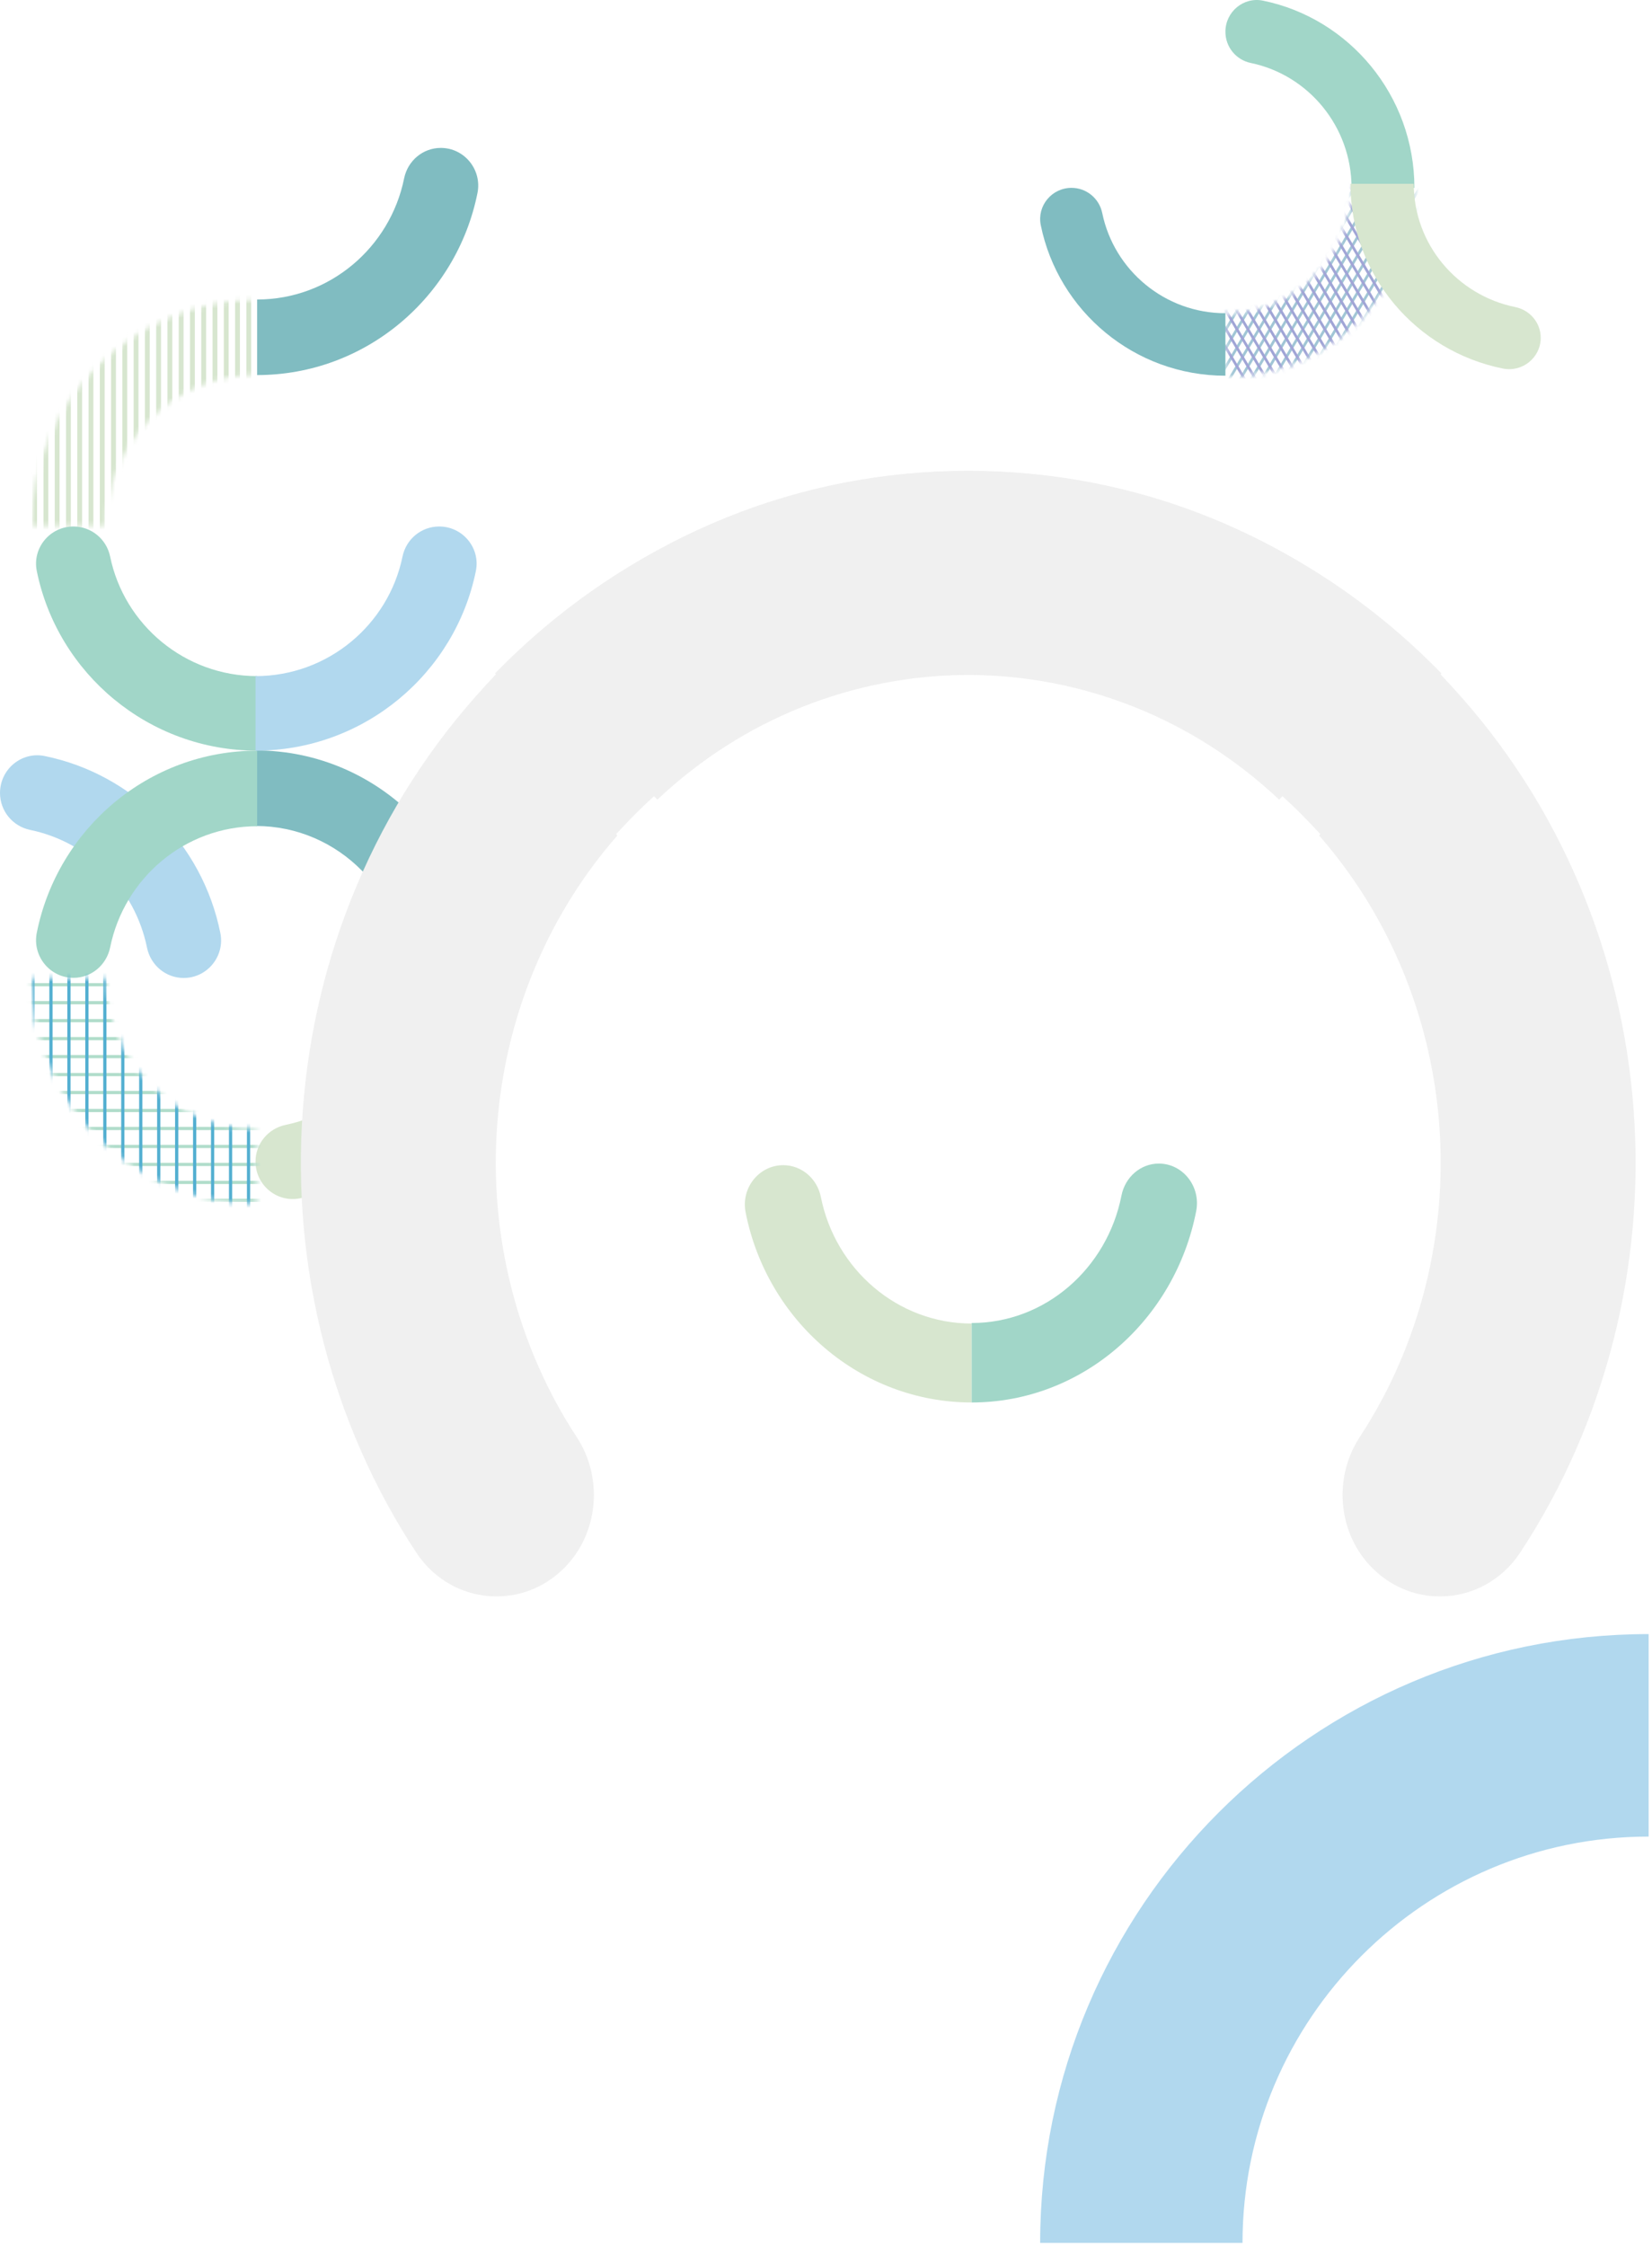 <svg width="351" height="477" viewBox="0 0 351 477" fill="none" xmlns="http://www.w3.org/2000/svg">
<g filter="url(#filter0_b_458_2634)">
<path d="M0.002 168.39L0.002 168.386C0.002 163.349 4.579 159.544 9.485 160.543C28.227 164.359 43.027 179.258 46.816 198.127C47.807 203.065 44.029 207.673 39.024 207.673C35.227 207.673 31.992 204.962 31.23 201.219C28.678 188.692 18.856 178.802 6.412 176.235C2.693 175.467 -1.03396e-06 172.21 -6.99967e-07 168.39L0.002 168.39Z" fill="#B1D8EE"/>
</g>
<path d="M54.397 175.4L54.397 159.357C80.645 159.357 102 180.996 102 207.593L86.167 207.593C86.167 189.842 71.914 175.4 54.395 175.4L54.397 175.4Z" fill="#80BCC1"/>
<g style="mix-blend-mode:darken">
<path d="M15.61 207.643C10.605 207.643 6.825 203.021 7.817 198.067C12.227 176.042 31.542 159.407 54.633 159.407L54.633 175.45C39.252 175.45 26.38 186.509 23.405 201.168C22.643 204.924 19.408 207.643 15.611 207.643L15.61 207.643Z" fill="#A1D6C8"/>
</g>
<path d="M86.063 207.643L101.896 207.643C101.896 230.732 85.482 250.047 63.747 254.459C58.855 255.452 54.291 251.672 54.291 246.666C54.291 242.87 56.975 239.634 60.682 238.872C75.148 235.896 86.061 223.024 86.061 207.643L86.063 207.643Z" fill="#D7E6CF"/>
<mask id="mask0_458_2634" style="mask-type:luminance" maskUnits="userSpaceOnUse" x="6" y="207" width="49" height="49">
<path d="M54.555 239.722L54.555 255.691C28.148 255.691 6.662 234.152 6.662 207.678L22.592 207.678C22.592 225.347 36.931 239.722 54.557 239.722L54.555 239.722Z" fill="white"/>
</mask>
<g mask="url(#mask0_458_2634)">
<path d="M-28.697 254.558L-28.697 255.242L88.514 255.242L88.514 254.558L-28.697 254.558Z" fill="#B1DDCB"/>
<path d="M-28.697 250.743L-28.697 251.427L88.514 251.427L88.514 250.743L-28.697 250.743Z" fill="#B1DDCB"/>
<path d="M-28.697 246.926L-28.697 247.61L88.514 247.61L88.514 246.926L-28.697 246.926Z" fill="#B1DDCB"/>
<path d="M-28.697 243.11L-28.697 243.794L88.514 243.794L88.514 243.11L-28.697 243.11Z" fill="#B1DDCB"/>
<path d="M-28.697 239.293L-28.697 239.977L88.514 239.977L88.514 239.293L-28.697 239.293Z" fill="#B1DDCB"/>
<path d="M-28.697 235.477L-28.697 236.161L88.514 236.161L88.514 235.477L-28.697 235.477Z" fill="#B1DDCB"/>
<path d="M-28.697 231.661L-28.697 232.345L88.514 232.345L88.514 231.661L-28.697 231.661Z" fill="#B1DDCB"/>
<path d="M-28.697 227.844L-28.697 228.528L88.514 228.528L88.514 227.844L-28.697 227.844Z" fill="#B1DDCB"/>
<path d="M-28.697 224.029L-28.697 224.713L88.514 224.713L88.514 224.029L-28.697 224.029Z" fill="#B1DDCB"/>
<path d="M-28.697 220.212L-28.697 220.896L88.514 220.896L88.514 220.212L-28.697 220.212Z" fill="#B1DDCB"/>
<path d="M-28.697 216.395L-28.697 217.079L88.514 217.079L88.514 216.395L-28.697 216.395Z" fill="#B1DDCB"/>
<path d="M-28.697 212.58L-28.697 213.264L88.514 213.264L88.514 212.58L-28.697 212.58Z" fill="#B1DDCB"/>
<path d="M-28.697 208.763L-28.697 209.447L88.514 209.447L88.514 208.763L-28.697 208.763Z" fill="#B1DDCB"/>
</g>
<mask id="mask1_458_2634" style="mask-type:luminance" maskUnits="userSpaceOnUse" x="6" y="207" width="49" height="49">
<path d="M54.555 239.722L54.555 255.691C28.148 255.691 6.662 234.152 6.662 207.678L22.592 207.678C22.592 225.347 36.931 239.722 54.557 239.722L54.555 239.722Z" fill="white"/>
</mask>
<g mask="url(#mask1_458_2634)">
<path d="M7.353 173.397L6.669 173.397L6.669 290.608L7.353 290.608L7.353 173.397Z" fill="#53AFD1"/>
<path d="M11.169 173.397L10.484 173.397L10.484 290.608L11.169 290.608L11.169 173.397Z" fill="#53AFD1"/>
<path d="M14.986 173.397L14.302 173.397L14.302 290.608L14.986 290.608L14.986 173.397Z" fill="#53AFD1"/>
<path d="M18.801 173.397L18.117 173.397L18.117 290.608L18.801 290.608L18.801 173.397Z" fill="#53AFD1"/>
<path d="M22.618 173.397L21.934 173.397L21.934 290.608L22.618 290.608L22.618 173.397Z" fill="#53AFD1"/>
<path d="M26.436 173.397L25.752 173.397L25.752 290.608L26.436 290.608L26.436 173.397Z" fill="#53AFD1"/>
<path d="M30.25 173.397L29.565 173.397L29.565 290.608L30.25 290.608L30.25 173.397Z" fill="#53AFD1"/>
<path d="M34.068 173.397L33.383 173.397L33.383 290.608L34.068 290.608L34.068 173.397Z" fill="#53AFD1"/>
<path d="M37.883 173.397L37.198 173.397L37.198 290.608L37.882 290.608L37.883 173.397Z" fill="#53AFD1"/>
<path d="M41.699 173.397L41.015 173.397L41.015 290.608L41.699 290.608L41.699 173.397Z" fill="#53AFD1"/>
<path d="M45.516 173.397L44.832 173.397L44.832 290.608L45.516 290.608L45.516 173.397Z" fill="#53AFD1"/>
<path d="M49.332 173.397L48.648 173.397L48.648 290.608L49.332 290.608L49.332 173.397Z" fill="#53AFD1"/>
<path d="M53.149 173.397L52.464 173.397L52.464 290.608L53.149 290.608L53.149 173.397Z" fill="#53AFD1"/>
</g>
<mask id="mask2_458_2634" style="mask-type:luminance" maskUnits="userSpaceOnUse" x="6" y="63" width="49" height="49">
<path d="M22.59 111.654L6.66 111.654C6.66 85.18 28.145 63.642 54.553 63.642L54.553 79.611C36.928 79.611 22.588 93.986 22.588 111.654L22.59 111.654Z" fill="white"/>
</mask>
<g mask="url(#mask2_458_2634)">
<path d="M7.869 29.042L6.842 29.042L6.842 146.253L7.869 146.253L7.869 29.042Z" fill="#D7E6CF"/>
<path d="M10.264 29.042L9.237 29.042L9.237 146.253L10.264 146.253L10.264 29.042Z" fill="#D7E6CF"/>
<path d="M12.658 29.042L11.632 29.042L11.632 146.253L12.658 146.253L12.658 29.042Z" fill="#D7E6CF"/>
<path d="M15.052 29.042L14.026 29.042L14.026 146.253L15.052 146.253L15.052 29.042Z" fill="#D7E6CF"/>
<path d="M17.447 29.042L16.421 29.042L16.421 146.253L17.447 146.253L17.447 29.042Z" fill="#D7E6CF"/>
<path d="M19.842 29.042L18.816 29.042L18.816 146.253L19.842 146.253L19.842 29.042Z" fill="#D7E6CF"/>
<path d="M22.238 29.042L21.211 29.042L21.211 146.253L22.238 146.253L22.238 29.042Z" fill="#D7E6CF"/>
<path d="M24.632 29.042L23.606 29.042L23.606 146.253L24.632 146.253L24.632 29.042Z" fill="#D7E6CF"/>
<path d="M27.027 29.042L26.001 29.042L26.001 146.253L27.027 146.253L27.027 29.042Z" fill="#D7E6CF"/>
<path d="M29.421 29.042L28.395 29.042L28.395 146.253L29.421 146.253L29.421 29.042Z" fill="#D7E6CF"/>
<path d="M31.816 29.042L30.79 29.042L30.79 146.253L31.816 146.253L31.816 29.042Z" fill="#D7E6CF"/>
<path d="M34.211 29.042L33.185 29.042L33.185 146.253L34.211 146.253L34.211 29.042Z" fill="#D7E6CF"/>
<path d="M36.605 29.042L35.579 29.042L35.579 146.253L36.605 146.253L36.605 29.042Z" fill="#D7E6CF"/>
<path d="M39 29.042L37.974 29.042L37.974 146.253L39 146.253L39 29.042Z" fill="#D7E6CF"/>
<path d="M41.395 29.042L40.368 29.042L40.368 146.253L41.395 146.253L41.395 29.042Z" fill="#D7E6CF"/>
<path d="M43.789 29.042L42.763 29.042L42.763 146.253L43.789 146.253L43.789 29.042Z" fill="#D7E6CF"/>
<path d="M46.184 29.042L45.158 29.042L45.158 146.253L46.184 146.253L46.184 29.042Z" fill="#D7E6CF"/>
<path d="M48.58 29.042L47.553 29.042L47.553 146.253L48.58 146.253L48.58 29.042Z" fill="#D7E6CF"/>
<path d="M50.975 29.042L49.948 29.042L49.948 146.253L50.975 146.253L50.975 29.042Z" fill="#D7E6CF"/>
<path d="M53.369 29.042L52.343 29.042L52.343 146.253L53.369 146.253L53.369 29.042Z" fill="#D7E6CF"/>
</g>
<path d="M54.634 79.645L54.634 63.601C70.015 63.601 82.887 52.542 85.862 37.884C86.625 34.128 89.859 31.409 93.656 31.409C98.661 31.409 102.441 36.031 101.449 40.985C97.038 63.01 77.724 79.645 54.633 79.645L54.634 79.645Z" fill="#80BCC1"/>
<path d="M54.632 159.407C31.543 159.407 12.226 142.992 7.816 121.253C6.825 116.364 10.604 111.802 15.608 111.802C19.406 111.802 22.64 114.486 23.402 118.192C26.378 132.659 39.25 143.574 54.63 143.574L54.63 159.407L54.632 159.407Z" fill="#A1D6C8"/>
<path d="M101.108 121.253C96.698 142.99 77.382 159.407 54.291 159.407L54.291 143.574C69.672 143.574 82.544 132.659 85.52 118.192C86.282 114.486 89.517 111.802 93.314 111.802C98.319 111.802 102.1 116.364 101.107 121.253L101.108 121.253Z" fill="#B1D8EE"/>
<mask id="mask3_458_2634" style="mask-type:luminance" maskUnits="userSpaceOnUse" x="260" y="39" width="41" height="41">
<path d="M287.163 39.767L300.511 39.767C300.511 61.951 282.508 80 260.379 80V66.619C275.148 66.619 287.164 54.573 287.164 39.767H287.163Z" fill="white"/>
</mask>
<g mask="url(#mask3_458_2634)">
<path d="M289.261 6.25L288.768 5.957L238.652 90.426L239.145 90.719L289.261 6.25Z" fill="#A1C6D6"/>
<path d="M290.987 7.274L290.494 6.981L240.378 91.45L240.872 91.743L290.987 7.274Z" fill="#A1C6D6"/>
<path d="M292.713 8.298L292.22 8.005L242.104 92.474L242.597 92.766L292.713 8.298Z" fill="#A1C6D6"/>
<path d="M294.439 9.322L293.946 9.029L243.83 93.498L244.323 93.79L294.439 9.322Z" fill="#A1C6D6"/>
<path d="M296.165 10.345L295.672 10.053L245.556 94.522L246.049 94.814L296.165 10.345Z" fill="#A1C6D6"/>
<path d="M297.89 11.37L297.397 11.077L247.281 95.546L247.774 95.838L297.89 11.37Z" fill="#A1C6D6"/>
<path d="M299.616 12.393L299.123 12.101L249.007 96.57L249.5 96.862L299.616 12.393Z" fill="#A1C6D6"/>
<path d="M301.342 13.417L300.849 13.125L250.733 97.594L251.226 97.886L301.342 13.417Z" fill="#A1C6D6"/>
<path d="M303.068 14.441L302.575 14.149L252.459 98.618L252.952 98.91L303.068 14.441Z" fill="#A1C6D6"/>
<path d="M304.793 15.465L304.3 15.173L254.184 99.641L254.677 99.934L304.793 15.465Z" fill="#A1C6D6"/>
<path d="M306.519 16.489L306.026 16.197L255.91 100.665L256.403 100.958L306.519 16.489Z" fill="#A1C6D6"/>
<path d="M308.245 17.513L307.752 17.22L257.636 101.689L258.129 101.982L308.245 17.513Z" fill="#A1C6D6"/>
<path d="M309.971 18.537L309.478 18.244L259.362 102.713L259.855 103.006L309.971 18.537Z" fill="#A1C6D6"/>
<path d="M311.697 19.561L311.204 19.268L261.088 103.737L261.581 104.029L311.697 19.561Z" fill="#A1C6D6"/>
<path d="M313.423 20.584L312.929 20.292L262.814 104.761L263.307 105.053L313.423 20.584Z" fill="#A1C6D6"/>
<path d="M315.065 21.75L314.572 21.457L264.456 105.926L264.949 106.218L315.065 21.75Z" fill="#A1C6D6"/>
<path d="M316.874 22.633L316.381 22.34L266.265 106.809L266.758 107.101L316.874 22.633Z" fill="#A1C6D6"/>
<path d="M318.6 23.657L318.107 23.364L267.991 107.833L268.484 108.125L318.6 23.657Z" fill="#A1C6D6"/>
<path d="M320.326 24.681L319.833 24.388L269.717 108.857L270.21 109.15L320.326 24.681Z" fill="#A1C6D6"/>
<path d="M322.051 25.704L321.558 25.412L271.442 109.88L271.936 110.173L322.051 25.704Z" fill="#A1C6D6"/>
<path d="M323.777 26.728L323.284 26.436L273.168 110.904L273.661 111.197L323.777 26.728Z" fill="#A1C6D6"/>
<path d="M325.503 27.752L325.01 27.46L274.894 111.928L275.387 112.221L325.503 27.752Z" fill="#A1C6D6"/>
<path d="M327.229 28.776L326.736 28.484L276.62 112.952L277.113 113.245L327.229 28.776Z" fill="#A1C6D6"/>
<path d="M328.955 29.8L328.462 29.508L278.346 113.976L278.839 114.269L328.955 29.8Z" fill="#A1C6D6"/>
<path d="M330.681 30.824L330.188 30.532L280.072 115L280.565 115.293L330.681 30.824Z" fill="#A1C6D6"/>
</g>
<mask id="mask4_458_2634" style="mask-type:luminance" maskUnits="userSpaceOnUse" x="260" y="39" width="41" height="41">
<path d="M287.163 39.767L300.511 39.767C300.511 61.951 282.508 80 260.379 80V66.619C275.148 66.619 287.164 54.573 287.164 39.767H287.163Z" fill="white"/>
</mask>
<g mask="url(#mask4_458_2634)">
<path d="M274.338 3.383L274.831 3.091L324.947 87.559L324.454 87.852L274.338 3.383Z" fill="#A1A5D6"/>
<path d="M272.612 4.407L273.105 4.114L323.221 88.583L322.728 88.876L272.612 4.407Z" fill="#A1A5D6"/>
<path d="M270.886 5.431L271.379 5.139L321.495 89.607L321.002 89.9L270.886 5.431Z" fill="#A1A5D6"/>
<path d="M269.161 6.455L269.654 6.162L319.77 90.631L319.277 90.924L269.161 6.455Z" fill="#A1A5D6"/>
<path d="M267.435 7.479L267.928 7.187L318.044 91.655L317.551 91.948L267.435 7.479Z" fill="#A1A5D6"/>
<path d="M265.709 8.503L266.202 8.21L316.318 92.679L315.825 92.972L265.709 8.503Z" fill="#A1A5D6"/>
<path d="M263.983 9.527L264.476 9.234L314.592 93.703L314.099 93.996L263.983 9.527Z" fill="#A1A5D6"/>
<path d="M262.258 10.551L262.751 10.258L312.867 94.727L312.374 95.02L262.258 10.551Z" fill="#A1A5D6"/>
<path d="M260.532 11.575L261.025 11.282L311.141 95.751L310.648 96.043L260.532 11.575Z" fill="#A1A5D6"/>
<path d="M258.806 12.599L259.299 12.306L309.415 96.775L308.922 97.067L258.806 12.599Z" fill="#A1A5D6"/>
<path d="M257.08 13.622L257.573 13.33L307.689 97.799L307.196 98.091L257.08 13.622Z" fill="#A1A5D6"/>
<path d="M255.355 14.646L255.848 14.354L305.964 98.823L305.471 99.115L255.355 14.646Z" fill="#A1A5D6"/>
<path d="M253.629 15.671L254.122 15.378L304.238 99.847L303.745 100.139L253.629 15.671Z" fill="#A1A5D6"/>
<path d="M251.903 16.694L252.396 16.402L302.512 100.871L302.019 101.163L251.903 16.694Z" fill="#A1A5D6"/>
<path d="M250.177 17.718L250.67 17.426L300.786 101.895L300.293 102.187L250.177 17.718Z" fill="#A1A5D6"/>
<path d="M248.535 18.883L249.028 18.59L299.144 103.059L298.651 103.352L248.535 18.883Z" fill="#A1A5D6"/>
<path d="M246.725 19.766L247.219 19.473L297.334 103.942L296.841 104.235L246.725 19.766Z" fill="#A1A5D6"/>
<path d="M245 20.79L245.493 20.498L295.609 104.966L295.116 105.259L245 20.79Z" fill="#A1A5D6"/>
<path d="M243.274 21.814L243.767 21.521L293.883 105.99L293.39 106.283L243.274 21.814Z" fill="#A1A5D6"/>
<path d="M241.548 22.838L242.041 22.545L292.157 107.014L291.664 107.307L241.548 22.838Z" fill="#A1A5D6"/>
<path d="M239.822 23.862L240.315 23.569L290.431 108.038L289.938 108.33L239.822 23.862Z" fill="#A1A5D6"/>
<path d="M238.097 24.886L238.59 24.593L288.706 109.062L288.212 109.355L238.097 24.886Z" fill="#A1A5D6"/>
<path d="M236.37 25.91L236.864 25.617L286.979 110.086L286.486 110.379L236.37 25.91Z" fill="#A1A5D6"/>
<path d="M234.645 26.933L235.138 26.641L285.254 111.11L284.761 111.402L234.645 26.933Z" fill="#A1A5D6"/>
<path d="M232.919 27.958L233.412 27.665L283.528 112.134L283.035 112.426L232.919 27.958Z" fill="#A1A5D6"/>
</g>
<g style="mix-blend-mode:darken">
<path d="M260.363 79.782C241.015 79.782 224.829 66.027 221.133 47.81C220.302 43.714 223.469 39.891 227.663 39.891C230.845 39.891 233.555 42.14 234.194 45.246C236.687 57.369 247.473 66.514 260.361 66.514V79.782H260.363Z" fill="#80BCC1"/>
</g>
<path d="M268.337 0.135C286.672 3.882 300.518 20.284 300.518 39.891L287.162 39.891C287.162 26.829 277.956 15.899 265.754 13.372C262.627 12.724 260.363 9.977 260.363 6.753C260.363 2.502 264.213 -0.708 268.339 0.135H268.337Z" fill="#A1D6C8"/>
<g style="mix-blend-mode:darken">
<path d="M286.936 39.034L300.38 39.034C300.38 51.922 309.647 62.708 321.93 65.201C325.077 65.84 327.356 68.551 327.356 71.732C327.356 75.926 323.482 79.094 319.331 78.262C300.875 74.567 286.936 58.382 286.936 39.033L286.936 39.034Z" fill="#D7E6CF"/>
</g>
<path fill-rule="evenodd" clip-rule="evenodd" d="M305.967 339C300.301 339 295.006 336.668 291.052 332.436C284.23 325.129 283.325 313.658 288.902 305.164C301.613 285.797 307.609 262.158 305.78 238.604C304.868 226.878 302.085 215.513 297.498 204.819C293.193 194.778 287.403 185.575 280.259 177.41L280.544 177.124L278.22 174.676C268.528 164.476 257.191 156.567 244.526 151.17C232.283 145.954 219.365 143.308 206.126 143.308C181.294 143.308 157.819 152.695 139.659 169.811L110.388 138.46C136.223 113.633 169.862 100 205.481 100C224.451 100 242.949 103.83 260.466 111.382C277.6 118.77 292.99 129.397 306.265 142.999L306.078 143.186L308.334 145.63C319.812 158.071 328.992 172.32 335.615 187.982C342.015 203.12 345.881 219.194 347.103 235.764C349.559 269.06 340.982 302.433 322.956 329.742C319.13 335.537 312.78 339 305.97 339H305.967Z" fill="#F0F0F0"/>
<path fill-rule="evenodd" clip-rule="evenodd" d="M105.472 339C111.138 339 116.433 336.668 120.387 332.436C127.209 325.129 128.114 313.658 122.537 305.164C109.826 285.797 103.83 262.158 105.659 238.604C106.571 226.878 109.354 215.513 113.941 204.819C118.246 194.778 124.036 185.575 131.18 177.41L130.895 177.124L133.219 174.676C142.911 164.476 154.248 156.567 166.913 151.17C179.156 145.954 192.073 143.308 205.313 143.308C230.145 143.308 253.62 152.695 271.78 169.811L301.051 138.46C275.216 113.633 241.577 100 205.958 100C186.988 100 168.49 103.83 150.973 111.382C133.839 118.77 118.449 129.397 105.174 142.999L105.361 143.186L103.105 145.63C91.627 158.071 82.447 172.32 75.824 187.982C69.424 203.12 65.558 219.194 64.335 235.764C61.88 269.06 70.457 302.433 88.483 329.742C92.309 335.537 98.659 339 105.469 339H105.472Z" fill="#F0F0F0"/>
<path d="M206.451 281.056V297.816C182.762 297.816 162.944 280.441 158.418 257.434C157.4 252.257 161.278 247.426 166.414 247.426C170.309 247.426 173.628 250.267 174.41 254.191C177.464 269.503 190.67 281.056 206.451 281.056Z" fill="#D7E6CF"/>
<path d="M206.451 280.943V297.816C229.978 297.816 249.662 280.324 254.157 257.161C255.168 251.949 251.317 247.085 246.216 247.085C242.347 247.085 239.05 249.945 238.274 253.896C235.241 269.311 222.125 280.943 206.451 280.943Z" fill="#A1D6C8"/>
<path d="M264.001 476.283H221C221 404.997 278.998 347 350.283 347V390C302.705 390 263.997 428.707 263.997 476.283H264.001Z" fill="#B1D8EE"/>
<defs>
<filter id="filter0_b_458_2634" x="-19.187" y="141.196" width="85.349" height="85.665" filterUnits="userSpaceOnUse" color-interpolation-filters="sRGB">
<feFlood flood-opacity="0" result="BackgroundImageFix"/>
<feGaussianBlur in="BackgroundImageFix" stdDeviation="9.594"/>
<feComposite in2="SourceAlpha" operator="in" result="effect1_backgroundBlur_458_2634"/>
<feBlend mode="normal" in="SourceGraphic" in2="effect1_backgroundBlur_458_2634" result="shape"/>
</filter>
</defs>
</svg>
